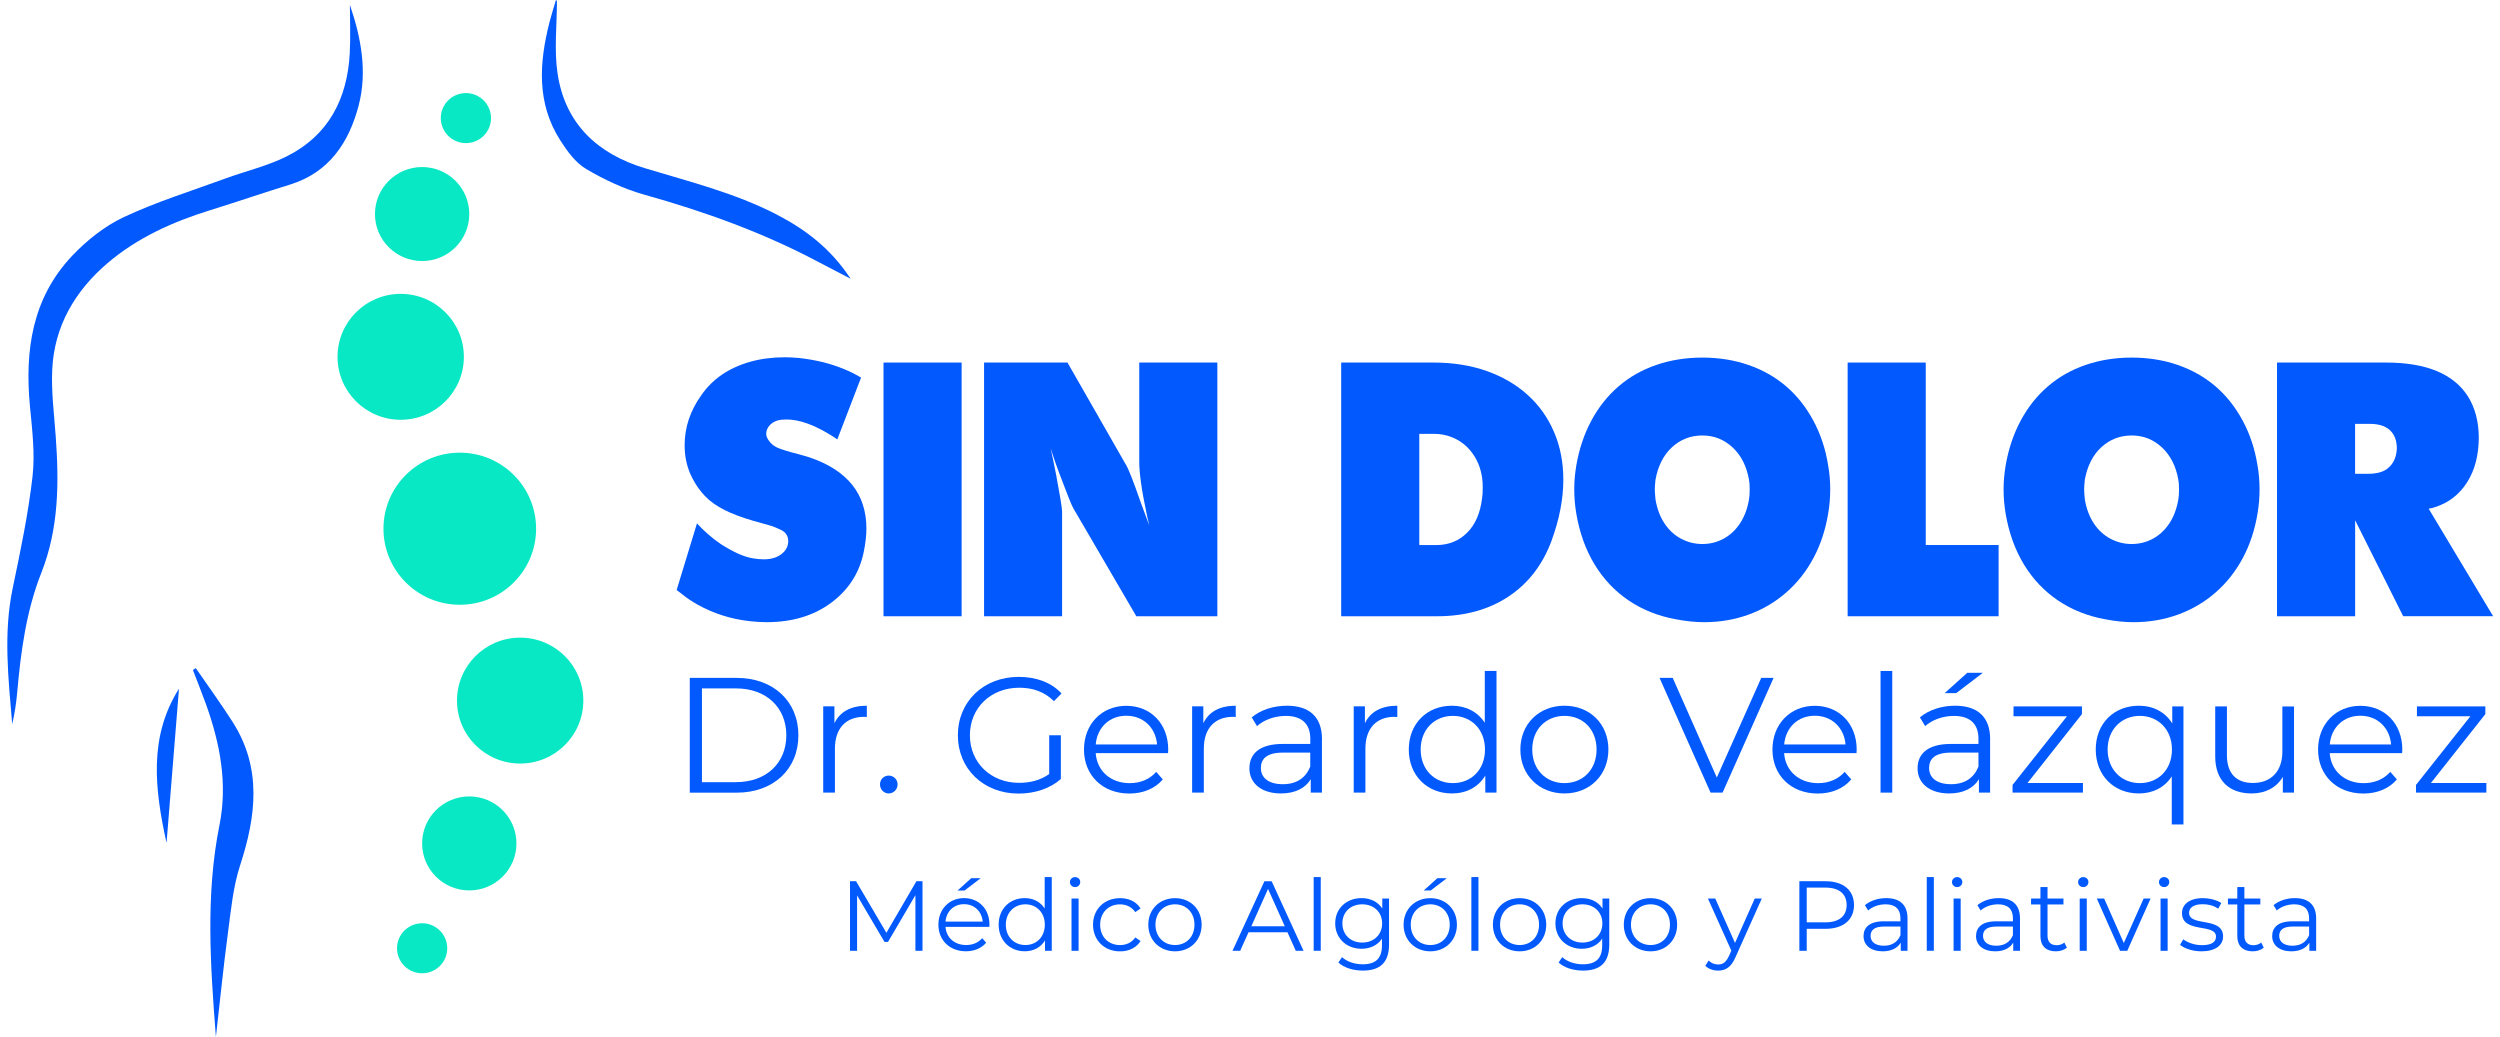 <svg width="340" height="141" viewBox="0 0 340 141" fill="none" xmlns="http://www.w3.org/2000/svg">
<g clip-path="url(#clip0_4_88)">
<path d="M92.787 80.826C92.712 80.764 92.594 80.677 92.439 80.559C92.283 80.442 92.147 80.336 92.022 80.243L94.788 71.18C95.764 72.246 96.84 73.181 98.021 73.987C99.755 75.102 101.216 75.746 102.391 75.932C102.919 76.025 103.417 76.068 103.877 76.068C105.07 76.068 105.99 75.721 106.643 75.027C107.016 74.612 107.202 74.141 107.202 73.615C107.202 72.921 106.885 72.407 106.251 72.085C106.096 72.023 105.965 71.967 105.866 71.911C105.766 71.856 105.642 71.806 105.505 71.75C105.369 71.695 105.17 71.62 104.921 71.527L102.385 70.809C100.88 70.375 99.6 69.892 98.537 69.359C97.474 68.826 96.597 68.207 95.907 67.495C95.217 66.782 94.633 65.958 94.154 65.017C93.458 63.691 93.11 62.198 93.11 60.544C93.11 58.122 93.868 55.849 95.391 53.73C96.137 52.646 97.057 51.729 98.158 50.973C99.258 50.218 100.532 49.629 101.981 49.214C103.429 48.799 105.033 48.588 106.78 48.588C107.184 48.588 107.805 48.619 108.638 48.681C109.757 48.805 110.864 48.997 111.964 49.264C113.885 49.759 115.601 50.453 117.105 51.351L113.873 59.764C113.611 59.565 113.288 59.355 112.921 59.138C110.659 57.75 108.676 57.05 106.966 57.05C106.469 57.05 106.059 57.094 105.735 57.187C105.257 57.342 104.878 57.583 104.61 57.918C104.337 58.252 104.206 58.611 104.206 58.995C104.206 59.274 104.306 59.559 104.511 59.85C104.79 60.284 105.17 60.612 105.648 60.848C106.127 61.077 107.146 61.399 108.694 61.795C108.924 61.857 109.142 61.919 109.347 61.981C109.546 62.043 109.807 62.118 110.112 62.211C112.667 63.078 114.594 64.317 115.893 65.927C117.186 67.544 117.832 69.533 117.832 71.893C117.832 72.834 117.708 73.906 117.459 75.114C116.869 77.939 115.396 80.231 113.027 81.984C110.665 83.737 107.737 84.617 104.25 84.617C103.504 84.617 102.745 84.567 101.968 84.48C99.438 84.202 97.076 83.452 94.875 82.232C94.036 81.755 93.34 81.284 92.781 80.819L92.787 80.826Z" fill="#0259FE"/>
<path d="M130.781 83.811H120.157V49.307H130.781V83.811Z" fill="#0259FE"/>
<path d="M144.457 83.811H133.833V49.307H145.178L153.129 63.208C153.471 63.747 154.154 65.487 155.174 68.424L155.895 70.369L156.312 71.484C156.28 71.348 156.237 71.162 156.181 70.939C156.125 70.716 156.075 70.511 156.032 70.326C155.597 68.238 155.304 66.652 155.162 65.549C155.012 64.453 154.938 63.536 154.938 62.793V49.307H165.561V83.811H154.54L145.98 69.142C145.731 68.709 145.097 67.129 144.072 64.391C143.779 63.635 143.382 62.502 142.884 60.984C143.083 61.833 143.332 63.022 143.63 64.552C144.171 67.426 144.445 69.099 144.445 69.582V83.811H144.457Z" fill="#0259FE"/>
<path d="M195.412 83.811H182.401V49.307H194.971C197.607 49.307 200.006 49.691 202.176 50.453C204.339 51.215 206.198 52.299 207.752 53.699C209.306 55.099 210.499 56.778 211.345 58.742C212.19 60.705 212.613 62.873 212.613 65.252C212.613 67.86 212.072 70.654 210.984 73.615C209.76 76.873 207.801 79.388 205.11 81.16C202.418 82.932 199.186 83.811 195.419 83.811H195.412ZM193.031 74.129H195.331C196.991 74.129 198.384 73.578 199.503 72.475C200.628 71.372 201.312 69.805 201.56 67.786C201.622 67.433 201.653 66.918 201.653 66.256C201.653 64.651 201.274 63.245 200.516 62.037C199.758 60.829 198.738 59.974 197.47 59.466C196.693 59.157 195.879 59.002 195.027 59.002H193.025V74.135L193.031 74.129Z" fill="#0259FE"/>
<path d="M214.378 69.861C214.192 68.777 214.099 67.674 214.099 66.547C214.099 65.481 214.192 64.397 214.378 63.301C214.764 61.058 215.448 59.026 216.424 57.205C217.4 55.384 218.63 53.829 220.122 52.547C221.608 51.264 223.324 50.292 225.263 49.629C227.203 48.966 229.285 48.632 231.517 48.632C233.748 48.632 235.874 48.966 237.808 49.642C239.741 50.317 241.438 51.277 242.899 52.528C244.366 53.779 245.597 55.328 246.598 57.174C247.598 59.02 248.276 61.065 248.63 63.301C248.817 64.335 248.91 65.419 248.91 66.547C248.91 67.674 248.817 68.764 248.63 69.861C248.257 72.085 247.592 74.098 246.629 75.895C245.665 77.697 244.441 79.252 242.942 80.565C241.444 81.879 239.747 82.882 237.839 83.576C235.93 84.27 233.91 84.617 231.772 84.617C230.566 84.617 229.273 84.487 227.911 84.22C225.524 83.787 223.392 82.938 221.515 81.674C219.637 80.41 218.09 78.775 216.877 76.787C215.659 74.792 214.826 72.487 214.378 69.861ZM225.052 66.547C225.052 66.807 225.083 67.265 225.145 67.916C225.363 69.198 225.773 70.288 226.376 71.193C226.979 72.097 227.731 72.791 228.632 73.268C229.534 73.745 230.491 73.987 231.517 73.987C232.543 73.987 233.518 73.745 234.401 73.268C235.284 72.791 236.03 72.097 236.633 71.193C237.236 70.288 237.646 69.198 237.864 67.916C237.926 67.625 237.957 67.166 237.957 66.547C237.957 65.977 237.926 65.543 237.864 65.252C237.54 63.4 236.794 61.932 235.632 60.848C234.47 59.764 233.096 59.225 231.517 59.225C229.938 59.225 228.545 59.757 227.389 60.823C226.233 61.888 225.487 63.363 225.145 65.246C225.083 65.834 225.052 66.268 225.052 66.541V66.547Z" fill="#0259FE"/>
<path d="M271.811 83.811H251.279V49.307H261.902V74.123H271.811V83.811Z" fill="#0259FE"/>
<path d="M272.768 69.861C272.582 68.777 272.489 67.674 272.489 66.547C272.489 65.481 272.582 64.397 272.768 63.301C273.154 61.058 273.838 59.026 274.814 57.205C275.79 55.384 277.02 53.829 278.512 52.547C279.998 51.264 281.714 50.292 283.653 49.629C285.593 48.966 287.675 48.632 289.907 48.632C292.139 48.632 294.265 48.966 296.198 49.642C298.131 50.317 299.828 51.277 301.289 52.528C302.756 53.779 303.987 55.328 304.988 57.174C305.989 59.02 306.666 61.065 307.021 63.301C307.207 64.335 307.3 65.419 307.3 66.547C307.3 67.674 307.207 68.764 307.021 69.861C306.648 72.085 305.982 74.098 305.019 75.895C304.055 77.697 302.831 79.252 301.333 80.565C299.834 81.879 298.137 82.882 296.229 83.576C294.321 84.27 292.3 84.617 290.162 84.617C288.956 84.617 287.663 84.487 286.301 84.22C283.914 83.787 281.782 82.938 279.905 81.674C278.027 80.41 276.48 78.775 275.267 76.787C274.049 74.792 273.216 72.487 272.768 69.861ZM283.442 66.547C283.442 66.807 283.473 67.265 283.535 67.916C283.753 69.198 284.163 70.288 284.766 71.193C285.369 72.097 286.121 72.791 287.023 73.268C287.924 73.745 288.881 73.987 289.907 73.987C290.933 73.987 291.909 73.745 292.791 73.268C293.674 72.791 294.42 72.097 295.023 71.193C295.626 70.288 296.036 69.198 296.254 67.916C296.316 67.625 296.347 67.166 296.347 66.547C296.347 65.977 296.316 65.543 296.254 65.252C295.931 63.4 295.185 61.932 294.022 60.848C292.86 59.764 291.486 59.225 289.907 59.225C288.328 59.225 286.936 59.757 285.779 60.823C284.623 61.888 283.877 63.363 283.535 65.246C283.473 65.834 283.442 66.268 283.442 66.541V66.547Z" fill="#0259FE"/>
<path d="M320.299 83.811H309.675V49.307H324.476C327.255 49.307 329.573 49.697 331.432 50.478C333.291 51.258 334.702 52.41 335.659 53.941C336.61 55.471 337.095 57.31 337.114 59.454C337.114 61.864 336.592 63.902 335.547 65.562C334.503 67.222 333.055 68.356 331.208 68.957L330.742 69.093L330.301 69.186L339.066 83.805H326.832L320.299 70.759V83.805V83.811ZM320.299 64.441H321.971C322.624 64.441 323.177 64.372 323.643 64.242C324.109 64.112 324.488 63.914 324.781 63.654C325.527 63.041 325.918 62.155 325.968 60.996C325.968 59.919 325.657 59.095 325.035 58.512C324.414 57.936 323.5 57.645 322.294 57.645H320.292V64.434L320.299 64.441Z" fill="#0259FE"/>
<path d="M93.812 92.193H100.19C105.201 92.193 108.582 95.402 108.582 99.998C108.582 104.595 105.207 107.803 100.19 107.803H93.812V92.199V92.193ZM100.097 106.372C104.256 106.372 106.941 103.74 106.941 99.998C106.941 96.257 104.256 93.624 100.097 93.624H95.466V106.379H100.097V106.372Z" fill="#0259FE"/>
<path d="M117.888 95.978V97.514C117.752 97.514 117.621 97.489 117.509 97.489C115.047 97.489 113.549 99.05 113.549 101.813V107.791H111.958V96.064H113.481V98.363C114.221 96.802 115.719 95.978 117.888 95.978Z" fill="#0259FE"/>
<path d="M119.679 106.682C119.679 105.988 120.213 105.48 120.866 105.48C121.519 105.48 122.072 105.995 122.072 106.682C122.072 107.37 121.512 107.909 120.866 107.909C120.219 107.909 119.679 107.376 119.679 106.682Z" fill="#0259FE"/>
<path d="M142.685 99.992H144.277V105.945C142.797 107.258 140.696 107.927 138.527 107.927C133.759 107.927 130.271 104.564 130.271 99.992C130.271 95.42 133.759 92.056 138.551 92.056C140.926 92.056 142.984 92.812 144.37 94.311L143.338 95.358C142.02 94.064 140.454 93.531 138.62 93.531C134.747 93.531 131.906 96.275 131.906 99.998C131.906 103.721 134.747 106.465 138.595 106.465C140.093 106.465 141.479 106.131 142.691 105.264V100.004L142.685 99.992Z" fill="#0259FE"/>
<path d="M158.86 102.426H149.014C149.194 104.88 151.071 106.509 153.645 106.509C155.074 106.509 156.355 105.995 157.244 104.973L158.139 106.001C157.089 107.252 155.454 107.921 153.595 107.921C149.927 107.921 147.422 105.425 147.422 101.943C147.422 98.462 149.859 95.99 153.172 95.99C156.486 95.99 158.879 98.418 158.879 101.943C158.879 102.08 158.854 102.253 158.854 102.433L158.86 102.426ZM149.014 101.243H157.362C157.163 98.945 155.485 97.341 153.178 97.341C150.872 97.341 149.219 98.945 149.02 101.243H149.014Z" fill="#0259FE"/>
<path d="M168.06 95.978V97.514C167.924 97.514 167.793 97.489 167.681 97.489C165.22 97.489 163.721 99.05 163.721 101.813V107.791H162.13V96.064H163.653V98.363C164.393 96.802 165.891 95.978 168.06 95.978Z" fill="#0259FE"/>
<path d="M179.784 100.531V107.797H178.261V105.97C177.547 107.172 176.16 107.909 174.215 107.909C171.554 107.909 169.919 106.527 169.919 104.496C169.919 102.687 171.082 101.175 174.463 101.175H178.199V100.463C178.199 98.456 177.055 97.365 174.867 97.365C173.344 97.365 171.915 97.898 170.951 98.747L170.236 97.564C171.423 96.56 173.17 95.978 175.023 95.978C178.069 95.978 179.791 97.496 179.791 100.525L179.784 100.531ZM178.193 104.273V102.352H174.501C172.219 102.352 171.479 103.244 171.479 104.446C171.479 105.809 172.573 106.651 174.457 106.651C176.341 106.651 177.565 105.803 178.193 104.266V104.273Z" fill="#0259FE"/>
<path d="M190.035 95.978V97.514C189.898 97.514 189.768 97.489 189.656 97.489C187.194 97.489 185.696 99.05 185.696 101.813V107.791H184.105V96.064H185.628V98.363C186.368 96.802 187.866 95.978 190.035 95.978Z" fill="#0259FE"/>
<path d="M203.525 91.251V107.797H202.002V105.48C201.038 107.066 199.403 107.909 197.457 107.909C194.101 107.909 191.595 105.48 191.595 101.931C191.595 98.381 194.101 95.978 197.457 95.978C199.335 95.978 200.945 96.783 201.933 98.295V91.251H203.525ZM201.958 101.931C201.958 99.187 200.081 97.359 197.594 97.359C195.108 97.359 193.212 99.187 193.212 101.931C193.212 104.675 195.089 106.503 197.594 106.503C200.099 106.503 201.958 104.675 201.958 101.931Z" fill="#0259FE"/>
<path d="M206.77 101.931C206.77 98.456 209.318 95.978 212.768 95.978C216.218 95.978 218.742 98.456 218.742 101.931C218.742 105.406 216.212 107.909 212.768 107.909C209.324 107.909 206.77 105.412 206.77 101.931ZM217.132 101.931C217.132 99.187 215.274 97.359 212.768 97.359C210.263 97.359 208.386 99.187 208.386 101.931C208.386 104.675 210.263 106.503 212.768 106.503C215.274 106.503 217.132 104.675 217.132 101.931Z" fill="#0259FE"/>
<path d="M241.208 92.193L234.271 107.797H232.636L225.698 92.193H227.489L233.487 105.747L239.53 92.193H241.208Z" fill="#0259FE"/>
<path d="M252.485 102.426H242.638C242.818 104.88 244.695 106.509 247.269 106.509C248.699 106.509 249.973 105.995 250.874 104.973L251.77 106.001C250.719 107.252 249.084 107.921 247.225 107.921C243.558 107.921 241.053 105.425 241.053 101.943C241.053 98.462 243.489 95.99 246.803 95.99C250.116 95.99 252.509 98.418 252.509 101.943C252.509 102.08 252.485 102.253 252.485 102.433V102.426ZM242.644 101.243H250.993C250.794 98.945 249.115 97.341 246.809 97.341C244.503 97.341 242.849 98.945 242.65 101.243H242.644Z" fill="#0259FE"/>
<path d="M255.754 91.251H257.346V107.797H255.754V91.251Z" fill="#0259FE"/>
<path d="M270.655 100.531V107.797H269.132V105.97C268.417 107.172 267.031 107.909 265.085 107.909C262.424 107.909 260.79 106.527 260.79 104.496C260.79 102.687 261.952 101.175 265.334 101.175H269.07V100.463C269.07 98.456 267.926 97.365 265.738 97.365C264.215 97.365 262.785 97.898 261.821 98.747L261.107 97.564C262.294 96.56 264.041 95.978 265.893 95.978C268.939 95.978 270.661 97.496 270.661 100.525L270.655 100.531ZM269.07 104.273V102.352H265.377C263.096 102.352 262.356 103.244 262.356 104.446C262.356 105.809 263.45 106.651 265.334 106.651C267.217 106.651 268.442 105.803 269.07 104.266V104.273ZM266.049 94.262H264.482L267.547 91.499H269.673L266.049 94.262Z" fill="#0259FE"/>
<path d="M283.28 106.484V107.797H273.707V106.75L281.111 97.409H273.838V96.071H283.144V97.118L275.74 106.484H283.28Z" fill="#0259FE"/>
<path d="M296.95 96.071V112.127H295.359V105.592C294.376 107.11 292.766 107.909 290.883 107.909C287.526 107.909 285.021 105.499 285.021 101.931C285.021 98.363 287.526 95.978 290.883 95.978C292.829 95.978 294.463 96.826 295.427 98.388V96.071H296.95ZM295.384 101.931C295.384 99.211 293.506 97.359 291.02 97.359C288.533 97.359 286.637 99.211 286.637 101.931C286.637 104.65 288.514 106.503 291.02 106.503C293.525 106.503 295.384 104.675 295.384 101.931Z" fill="#0259FE"/>
<path d="M311.987 96.071V107.797H310.464V105.654C309.638 107.079 308.115 107.909 306.237 107.909C303.241 107.909 301.27 106.236 301.27 102.872V96.071H302.862V102.718C302.862 105.214 304.161 106.484 306.399 106.484C308.861 106.484 310.402 104.898 310.402 102.228V96.077H311.994L311.987 96.071Z" fill="#0259FE"/>
<path d="M326.689 102.426H316.842C317.023 104.88 318.9 106.509 321.474 106.509C322.903 106.509 324.178 105.995 325.079 104.973L325.974 106.001C324.924 107.252 323.289 107.921 321.43 107.921C317.762 107.921 315.257 105.425 315.257 101.943C315.257 98.462 317.694 95.99 321.007 95.99C324.321 95.99 326.714 98.418 326.714 101.943C326.714 102.08 326.689 102.253 326.689 102.433V102.426ZM316.842 101.243H325.191C324.992 98.945 323.314 97.341 321.007 97.341C318.701 97.341 317.047 98.945 316.849 101.243H316.842Z" fill="#0259FE"/>
<path d="M338.146 106.484V107.797H328.573V106.75L335.976 97.409H328.703V96.071H338.009V97.118L330.605 106.484H338.146Z" fill="#0259FE"/>
<path d="M125.46 119.852V129.311H124.496V121.742L120.766 128.104H120.294L116.564 121.779V129.305H115.601V119.846H116.427L120.549 126.858L124.633 119.846H125.46V119.852Z" fill="#0259FE"/>
<path d="M134.554 126.053H128.587C128.692 127.54 129.836 128.525 131.396 128.525C132.267 128.525 133.038 128.215 133.578 127.589L134.119 128.209C133.479 128.965 132.49 129.373 131.365 129.373C129.14 129.373 127.623 127.862 127.623 125.75C127.623 123.637 129.103 122.144 131.11 122.144C133.118 122.144 134.567 123.619 134.567 125.75C134.567 125.83 134.554 125.942 134.554 126.047V126.053ZM128.587 125.334H133.647C133.522 123.941 132.509 122.968 131.11 122.968C129.712 122.968 128.711 123.941 128.587 125.334ZM131.179 121.11H130.228L132.086 119.437H133.373L131.179 121.11Z" fill="#0259FE"/>
<path d="M143.04 119.282V129.305H142.12V127.899C141.535 128.859 140.547 129.373 139.366 129.373C137.333 129.373 135.816 127.899 135.816 125.75C135.816 123.6 137.333 122.144 139.366 122.144C140.503 122.144 141.479 122.627 142.076 123.55V119.282H143.04ZM142.095 125.756C142.095 124.096 140.957 122.987 139.453 122.987C137.948 122.987 136.792 124.096 136.792 125.756C136.792 127.416 137.93 128.525 139.453 128.525C140.976 128.525 142.095 127.416 142.095 125.756Z" fill="#0259FE"/>
<path d="M145.507 119.958C145.507 119.592 145.818 119.282 146.21 119.282C146.602 119.282 146.912 119.58 146.912 119.945C146.912 120.335 146.614 120.645 146.21 120.645C145.806 120.645 145.507 120.335 145.507 119.958ZM145.725 122.2H146.689V129.305H145.725V122.2Z" fill="#0259FE"/>
<path d="M148.653 125.756C148.653 123.637 150.201 122.15 152.327 122.15C153.533 122.15 154.552 122.621 155.118 123.557L154.397 124.046C153.906 123.327 153.147 122.993 152.321 122.993C150.76 122.993 149.623 124.102 149.623 125.762C149.623 127.422 150.76 128.531 152.321 128.531C153.147 128.531 153.906 128.209 154.397 127.49L155.118 127.98C154.546 128.896 153.533 129.386 152.327 129.386C150.201 129.386 148.653 127.887 148.653 125.762V125.756Z" fill="#0259FE"/>
<path d="M156.169 125.756C156.169 123.65 157.716 122.15 159.805 122.15C161.894 122.15 163.423 123.65 163.423 125.756C163.423 127.862 161.894 129.38 159.805 129.38C157.716 129.38 156.169 127.868 156.169 125.756ZM162.447 125.756C162.447 124.096 161.322 122.987 159.805 122.987C158.288 122.987 157.144 124.096 157.144 125.756C157.144 127.416 158.282 128.525 159.805 128.525C161.328 128.525 162.447 127.416 162.447 125.756Z" fill="#0259FE"/>
<path d="M175.091 126.784H169.801L168.663 129.311H167.619L171.958 119.852H172.946L177.285 129.311H176.229L175.091 126.784ZM174.731 125.973L172.455 120.893L170.18 125.973H174.737H174.731Z" fill="#0259FE"/>
<path d="M178.659 119.282H179.623V129.305H178.659V119.282Z" fill="#0259FE"/>
<path d="M188.91 122.2V128.444C188.91 130.891 187.704 132 185.342 132C184.043 132 182.768 131.61 182.022 130.904L182.507 130.173C183.185 130.78 184.217 131.145 185.317 131.145C187.12 131.145 187.946 130.321 187.946 128.562V127.657C187.35 128.562 186.33 129.033 185.168 129.033C183.135 129.033 181.587 127.614 181.587 125.576C181.587 123.538 183.135 122.144 185.168 122.144C186.361 122.144 187.393 122.627 187.99 123.563V122.2H188.91ZM187.971 125.582C187.971 124.04 186.834 122.987 185.261 122.987C183.688 122.987 182.563 124.04 182.563 125.582C182.563 127.125 183.688 128.19 185.261 128.19C186.834 128.19 187.971 127.125 187.971 125.582Z" fill="#0259FE"/>
<path d="M190.887 125.756C190.887 123.65 192.435 122.15 194.523 122.15C196.612 122.15 198.141 123.65 198.141 125.756C198.141 127.862 196.612 129.38 194.523 129.38C192.435 129.38 190.887 127.868 190.887 125.756ZM197.165 125.756C197.165 124.096 196.04 122.987 194.523 122.987C193.007 122.987 191.863 124.096 191.863 125.756C191.863 127.416 193 128.525 194.523 128.525C196.046 128.525 197.165 127.416 197.165 125.756ZM195.487 119.431H196.774L194.579 121.104H193.628L195.487 119.431Z" fill="#0259FE"/>
<path d="M200.106 119.282H201.069V129.305H200.106V119.282Z" fill="#0259FE"/>
<path d="M203.034 125.756C203.034 123.65 204.581 122.15 206.67 122.15C208.759 122.15 210.288 123.65 210.288 125.756C210.288 127.862 208.759 129.38 206.67 129.38C204.581 129.38 203.034 127.868 203.034 125.756ZM209.312 125.756C209.312 124.096 208.187 122.987 206.67 122.987C205.153 122.987 204.009 124.096 204.009 125.756C204.009 127.416 205.147 128.525 206.67 128.525C208.193 128.525 209.312 127.416 209.312 125.756Z" fill="#0259FE"/>
<path d="M218.86 122.2V128.444C218.86 130.891 217.654 132 215.292 132C213.993 132 212.719 131.61 211.973 130.904L212.458 130.173C213.135 130.78 214.167 131.145 215.267 131.145C217.07 131.145 217.897 130.321 217.897 128.562V127.657C217.3 128.562 216.281 129.033 215.118 129.033C213.085 129.033 211.538 127.614 211.538 125.576C211.538 123.538 213.085 122.144 215.118 122.144C216.312 122.144 217.344 122.627 217.94 123.563V122.2H218.86ZM217.922 125.582C217.922 124.04 216.784 122.987 215.211 122.987C213.639 122.987 212.513 124.04 212.513 125.582C212.513 127.125 213.639 128.19 215.211 128.19C216.784 128.19 217.922 127.125 217.922 125.582Z" fill="#0259FE"/>
<path d="M220.837 125.756C220.837 123.65 222.385 122.15 224.474 122.15C226.562 122.15 228.092 123.65 228.092 125.756C228.092 127.862 226.562 129.38 224.474 129.38C222.385 129.38 220.837 127.868 220.837 125.756ZM227.116 125.756C227.116 124.096 225.99 122.987 224.474 122.987C222.957 122.987 221.813 124.096 221.813 125.756C221.813 127.416 222.951 128.525 224.474 128.525C225.997 128.525 227.116 127.416 227.116 125.756Z" fill="#0259FE"/>
<path d="M239.604 122.2L236.036 130.16C235.439 131.554 234.681 132 233.661 132C232.996 132 232.362 131.783 231.927 131.35L232.375 130.631C232.729 130.984 233.164 131.17 233.674 131.17C234.314 131.17 234.743 130.873 235.153 129.981L235.464 129.293L232.275 122.2H233.276L235.961 128.24L238.647 122.2H239.598H239.604Z" fill="#0259FE"/>
<path d="M252.143 123.092C252.143 125.105 250.676 126.319 248.264 126.319H245.715V129.305H244.714V119.846H248.264C250.676 119.846 252.143 121.06 252.143 123.086V123.092ZM251.142 123.092C251.142 121.58 250.141 120.713 248.239 120.713H245.715V125.44H248.239C250.135 125.44 251.142 124.573 251.142 123.086V123.092Z" fill="#0259FE"/>
<path d="M259.422 124.907V129.311H258.502V128.203C258.067 128.934 257.228 129.38 256.046 129.38C254.43 129.38 253.442 128.543 253.442 127.311C253.442 126.214 254.144 125.297 256.196 125.297H258.458V124.864C258.458 123.65 257.768 122.987 256.438 122.987C255.518 122.987 254.648 123.309 254.063 123.823L253.628 123.104C254.349 122.497 255.406 122.144 256.531 122.144C258.378 122.144 259.422 123.061 259.422 124.901V124.907ZM258.465 127.174V126.01H256.227C254.847 126.01 254.399 126.549 254.399 127.28C254.399 128.104 255.064 128.618 256.202 128.618C257.339 128.618 258.085 128.104 258.465 127.174Z" fill="#0259FE"/>
<path d="M262.039 119.282H263.003V129.305H262.039V119.282Z" fill="#0259FE"/>
<path d="M265.47 119.958C265.47 119.592 265.781 119.282 266.173 119.282C266.565 119.282 266.875 119.58 266.875 119.945C266.875 120.335 266.577 120.645 266.173 120.645C265.769 120.645 265.47 120.335 265.47 119.958ZM265.688 122.2H266.652V129.305H265.688V122.2Z" fill="#0259FE"/>
<path d="M274.72 124.907V129.311H273.8V128.203C273.365 128.934 272.526 129.38 271.345 129.38C269.729 129.38 268.74 128.543 268.74 127.311C268.74 126.214 269.443 125.297 271.494 125.297H273.757V124.864C273.757 123.65 273.067 122.987 271.737 122.987C270.817 122.987 269.946 123.309 269.362 123.823L268.927 123.104C269.648 122.497 270.705 122.144 271.83 122.144C273.676 122.144 274.72 123.061 274.72 124.901V124.907ZM273.757 127.174V126.01H271.519C270.139 126.01 269.691 126.549 269.691 127.28C269.691 128.104 270.357 128.618 271.494 128.618C272.632 128.618 273.378 128.104 273.757 127.174Z" fill="#0259FE"/>
<path d="M281.092 128.878C280.713 129.219 280.141 129.38 279.588 129.38C278.245 129.38 277.499 128.624 277.499 127.311V123.011H276.225V122.2H277.499V120.645H278.463V122.2H280.632V123.011H278.463V127.255C278.463 128.091 278.898 128.55 279.693 128.55C280.085 128.55 280.483 128.426 280.75 128.184L281.092 128.872V128.878Z" fill="#0259FE"/>
<path d="M282.621 119.958C282.621 119.592 282.932 119.282 283.324 119.282C283.715 119.282 284.026 119.58 284.026 119.945C284.026 120.335 283.728 120.645 283.324 120.645C282.92 120.645 282.621 120.335 282.621 119.958ZM282.839 122.2H283.802V129.305H282.839V122.2Z" fill="#0259FE"/>
<path d="M292.48 122.2L289.31 129.305H288.322L285.164 122.2H286.165L288.838 128.252L291.536 122.2H292.487H292.48Z" fill="#0259FE"/>
<path d="M293.618 119.958C293.618 119.592 293.929 119.282 294.32 119.282C294.712 119.282 295.023 119.58 295.023 119.945C295.023 120.335 294.725 120.645 294.32 120.645C293.916 120.645 293.618 120.335 293.618 119.958ZM293.836 122.2H294.799V129.305H293.836V122.2Z" fill="#0259FE"/>
<path d="M296.49 128.5L296.925 127.744C297.497 128.19 298.454 128.543 299.461 128.543C300.817 128.543 301.376 128.085 301.376 127.379C301.376 125.527 296.751 126.988 296.751 124.176C296.751 123.011 297.752 122.15 299.573 122.15C300.493 122.15 301.5 122.404 302.097 122.813L301.674 123.581C301.053 123.148 300.307 122.974 299.573 122.974C298.287 122.974 297.715 123.476 297.715 124.151C297.715 126.072 302.34 124.622 302.34 127.354C302.34 128.581 301.258 129.38 299.399 129.38C298.218 129.38 297.081 129.002 296.496 128.5H296.49Z" fill="#0259FE"/>
<path d="M307.866 128.878C307.487 129.219 306.915 129.38 306.362 129.38C305.019 129.38 304.273 128.624 304.273 127.311V123.011H302.999V122.2H304.273V120.645H305.236V122.2H307.406V123.011H305.236V127.255C305.236 128.091 305.672 128.55 306.467 128.55C306.859 128.55 307.257 128.426 307.524 128.184L307.866 128.872V128.878Z" fill="#0259FE"/>
<path d="M314.996 124.907V129.311H314.076V128.203C313.641 128.934 312.802 129.38 311.621 129.38C310.004 129.38 309.016 128.543 309.016 127.311C309.016 126.214 309.718 125.297 311.77 125.297H314.033V124.864C314.033 123.65 313.343 122.987 312.012 122.987C311.092 122.987 310.222 123.309 309.638 123.823L309.202 123.104C309.924 122.497 310.98 122.144 312.105 122.144C313.952 122.144 314.996 123.061 314.996 124.901V124.907ZM314.039 127.174V126.01H311.801C310.421 126.01 309.973 126.549 309.973 127.28C309.973 128.104 310.638 128.618 311.776 128.618C312.914 128.618 313.66 128.104 314.039 127.174Z" fill="#0259FE"/>
<path d="M62.531 82.248C68.263 82.248 72.91 77.617 72.91 71.904C72.91 66.192 68.263 61.561 62.531 61.561C56.798 61.561 52.151 66.192 52.151 71.904C52.151 77.617 56.798 82.248 62.531 82.248Z" fill="#08E8C4"/>
<path d="M63.362 19.464C65.248 19.464 66.777 17.941 66.777 16.061C66.777 14.182 65.248 12.659 63.362 12.659C61.476 12.659 59.947 14.182 59.947 16.061C59.947 17.941 61.476 19.464 63.362 19.464Z" fill="#08E8C4"/>
<path d="M57.409 132.368C59.295 132.368 60.824 130.845 60.824 128.965C60.824 127.086 59.295 125.562 57.409 125.562C55.523 125.562 53.994 127.086 53.994 128.965C53.994 130.845 55.523 132.368 57.409 132.368Z" fill="#08E8C4"/>
<path d="M57.409 35.501C60.951 35.501 63.823 32.639 63.823 29.109C63.823 25.579 60.951 22.718 57.409 22.718C53.867 22.718 50.995 25.579 50.995 29.109C50.995 32.639 53.867 35.501 57.409 35.501Z" fill="#08E8C4"/>
<path d="M63.823 121.097C67.365 121.097 70.237 118.235 70.237 114.705C70.237 111.175 67.365 108.313 63.823 108.313C60.28 108.313 57.409 111.175 57.409 114.705C57.409 118.235 60.28 121.097 63.823 121.097Z" fill="#08E8C4"/>
<path d="M54.495 57.09C59.24 57.09 63.087 53.257 63.087 48.529C63.087 43.8 59.24 39.966 54.495 39.966C49.749 39.966 45.903 43.8 45.903 48.529C45.903 53.257 49.749 57.09 54.495 57.09Z" fill="#08E8C4"/>
<path d="M70.742 103.843C75.488 103.843 79.334 100.009 79.334 95.281C79.334 90.552 75.488 86.719 70.742 86.719C65.997 86.719 62.15 90.552 62.15 95.281C62.15 100.009 65.997 103.843 70.742 103.843Z" fill="#08E8C4"/>
<path d="M47.59 0.684C49.052 4.95 50.014 9.665 48.772 14.37C47.465 19.33 44.796 23.456 39.429 25.108C35.794 26.225 32.194 27.468 28.558 28.595C23.476 30.172 18.66 32.337 14.614 35.795C10.213 39.557 7.379 44.357 7.104 50.255C6.963 53.254 7.359 56.282 7.574 59.296C8.035 65.638 8.02 71.85 5.601 77.957C3.559 83.121 2.828 88.659 2.337 94.193C2.212 95.635 1.986 97.067 1.661 98.494C1.145 92.317 0.434 86.16 1.731 79.973C2.782 74.943 3.844 69.889 4.425 64.794C4.78 61.676 4.375 58.438 4.074 55.279C3.358 47.7 4.355 40.565 9.797 34.807C11.795 32.692 14.243 30.746 16.857 29.518C21.298 27.438 26.03 25.971 30.646 24.279C33.425 23.261 36.369 22.583 38.993 21.265C44.681 18.422 47.23 13.442 47.565 7.265C47.69 4.99 47.585 2.699 47.585 0.674L47.59 0.684Z" fill="#0259FE"/>
<path d="M75.744 0.14C75.744 3.423 75.349 6.761 75.825 9.969C76.836 16.805 81.227 20.916 87.711 22.877C93.77 24.708 99.928 26.235 105.596 29.159C109.527 31.19 112.976 33.789 115.685 37.911C113.963 37.013 112.601 36.319 111.249 35.6C103.743 31.614 95.812 28.77 87.641 26.48C84.882 25.706 82.188 24.444 79.715 22.982C78.268 22.124 77.126 20.547 76.19 19.075C72.96 14.016 73.326 8.552 74.728 3.034C74.988 2.016 75.314 1.008 75.609 0C75.654 0.045 75.699 0.095 75.739 0.14H75.744Z" fill="#0259FE"/>
<path d="M29.36 141C28.604 131.205 27.948 121.705 29.85 112.2C30.977 106.572 29.93 101.093 28.008 95.76C27.447 94.203 26.826 92.666 26.235 91.119L26.631 90.87C28.308 93.31 30.056 95.71 31.648 98.204C35.653 104.496 34.832 110.998 32.654 117.689C31.698 120.628 31.407 123.806 30.997 126.899C30.381 131.49 29.925 136.1 29.365 141H29.36Z" fill="#0259FE"/>
<path d="M24.343 93.659C23.792 100.505 23.236 107.4 22.65 114.64C21.008 107.196 20.232 100.175 24.343 93.659Z" fill="#0259FE"/>
</g>
<defs>
<clipPath id="clip0_4_88">
<rect width="340" height="141" fill="white"/>
</clipPath>
</defs>
</svg>
